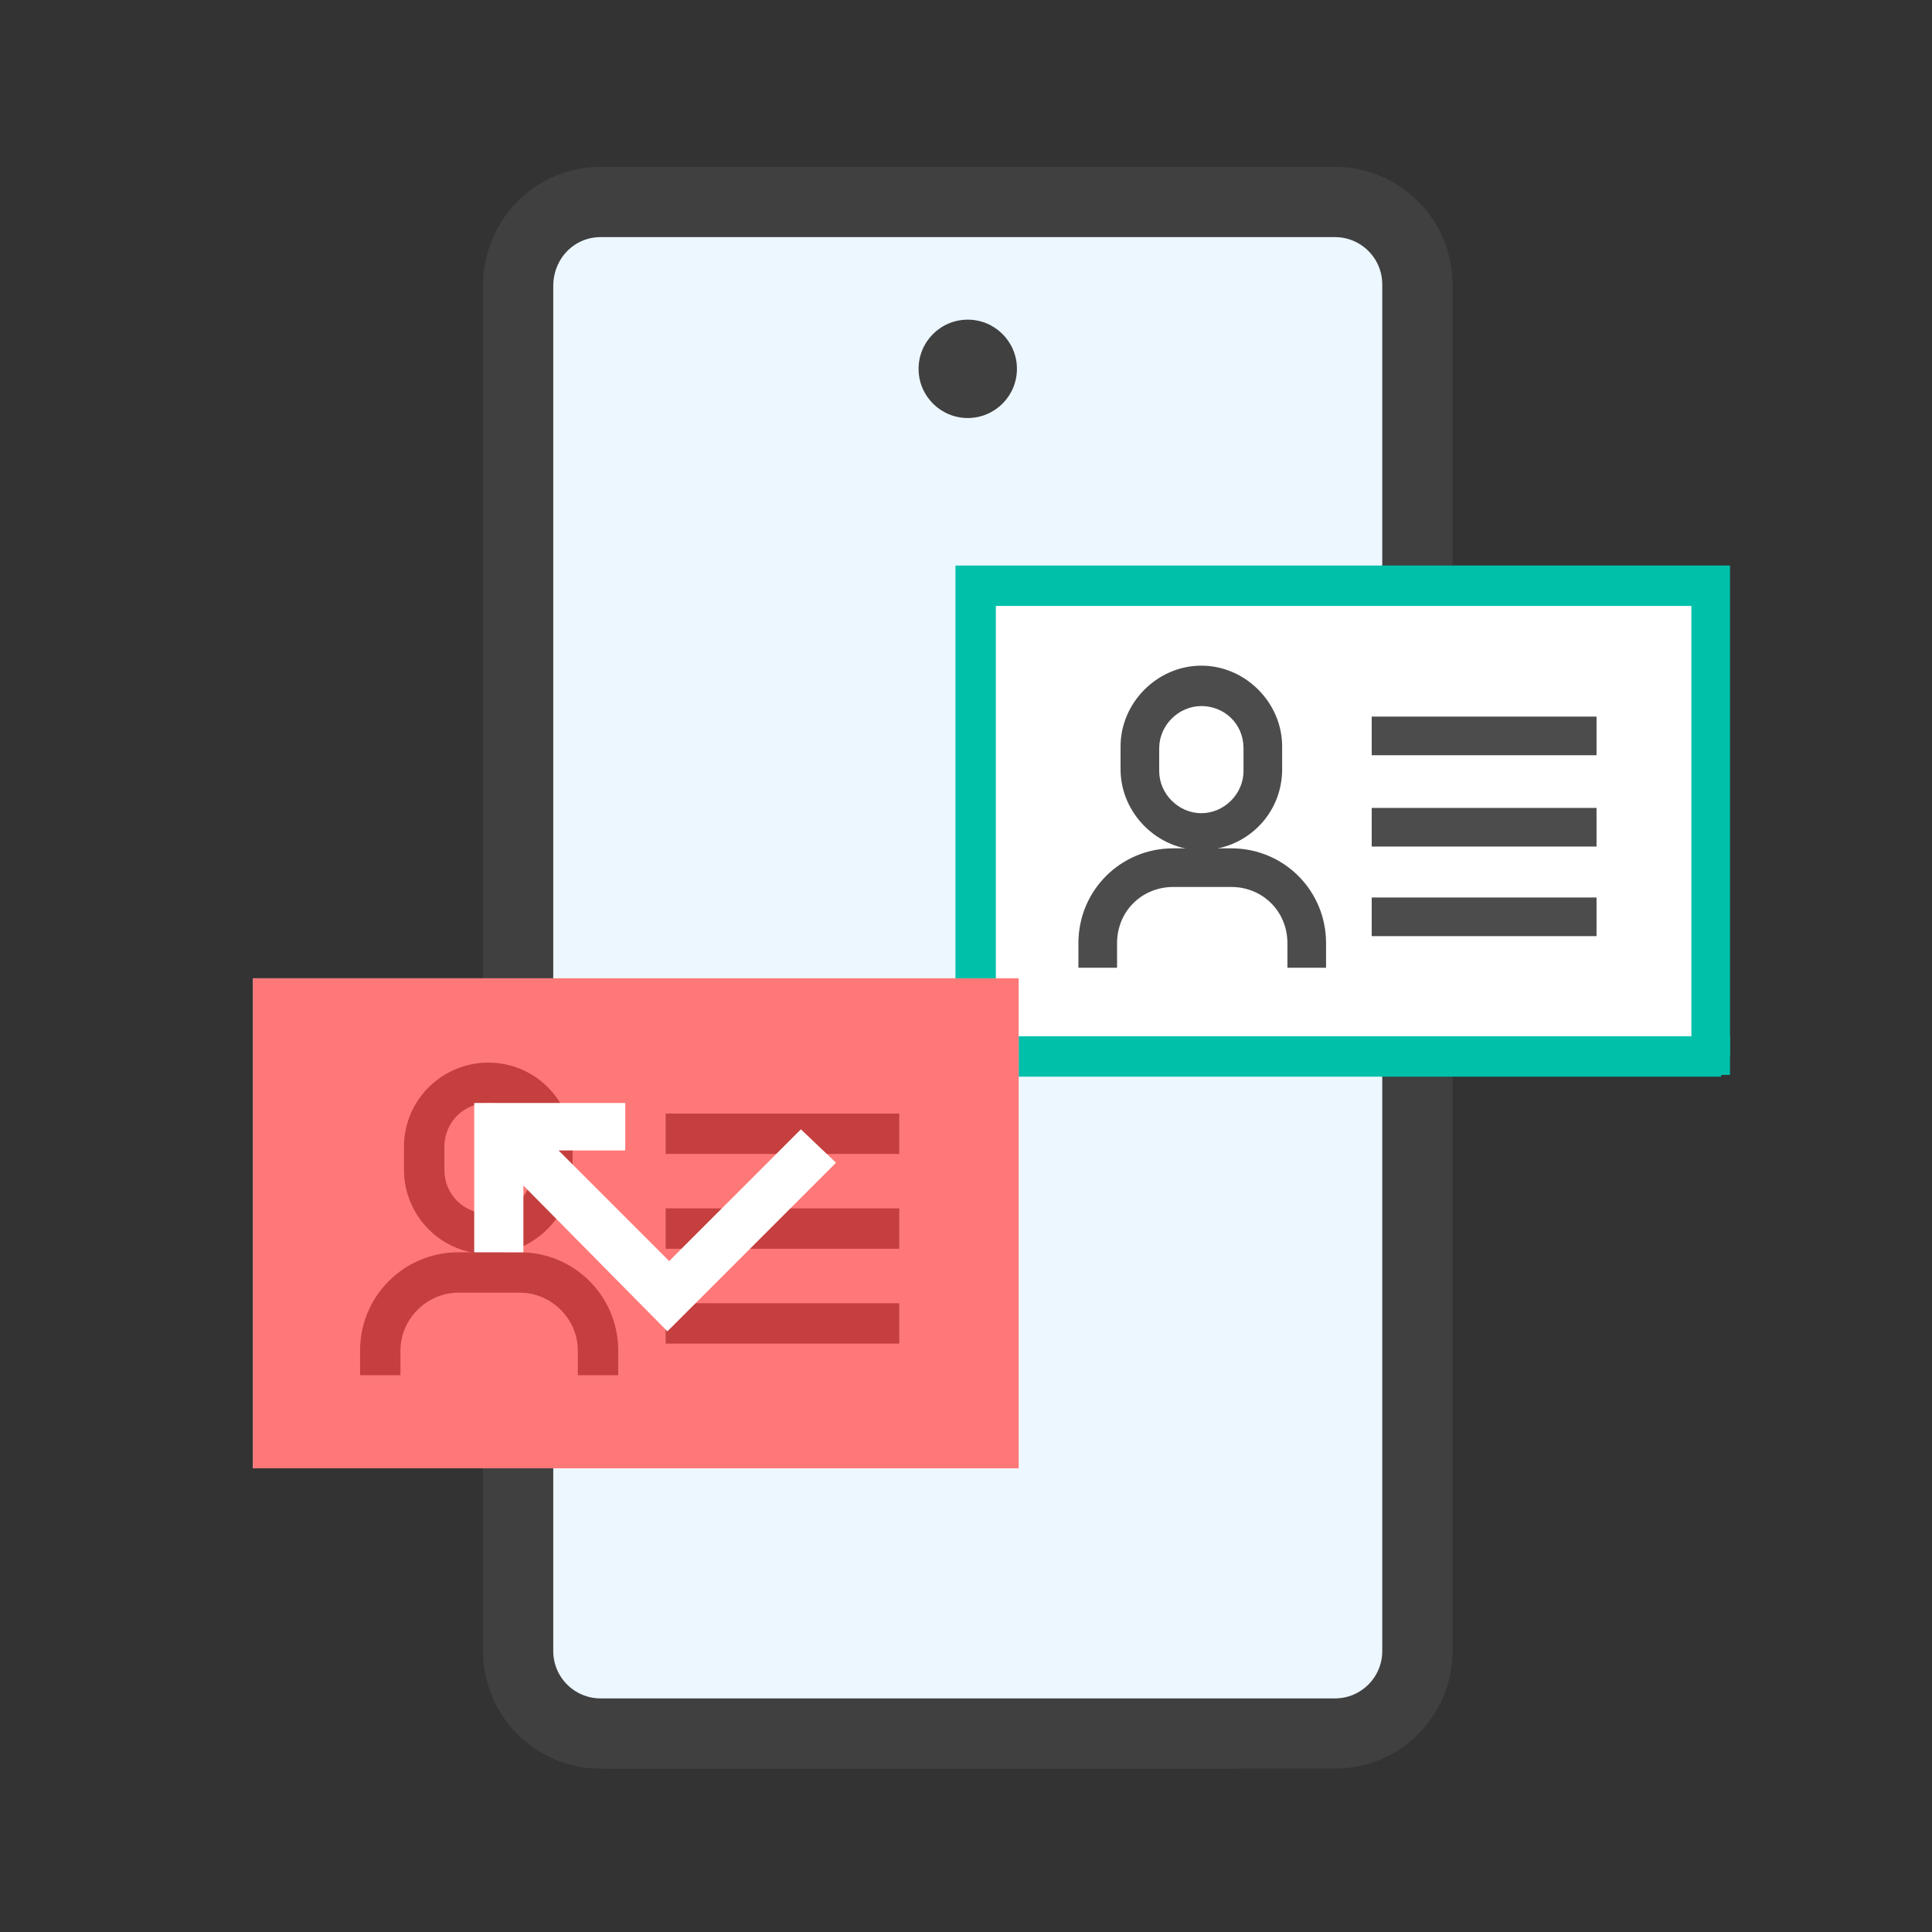 <?xml version="1.0" encoding="utf-8"?>
<!-- Generator: Adobe Illustrator 26.3.1, SVG Export Plug-In . SVG Version: 6.00 Build 0)  -->
<svg version="1.1" id="레이어_1" xmlns="http://www.w3.org/2000/svg" xmlns:xlink="http://www.w3.org/1999/xlink" x="0px"
	 y="0px" viewBox="0 0 110 110" style="enable-background:new 0 0 110 110;" xml:space="preserve">
<rect x="0" y="0" width="110" height="110" fill="#333333" stroke="none"/>
<style type="text/css">
	.st0{fill-rule:evenodd;clip-rule:evenodd;fill:#EDF7FF;stroke:#404041;stroke-width:4;}
	.st1{fill:#404041;}
	.st2{fill:none;}
	.st3{fill:#00C0AA;}
	.st4{fill:#FFFFFF;}
	.st5{fill:#4C4C4C;}
	.st6{opacity:0.68;}
	.st7{fill:#FE3939;}
</style>
<g>
	<path class="st0" d="M34.2,11.5H76c2.6,0,4.7,2.1,4.7,4.7v77.8c0,2.6-2.1,4.7-4.7,4.7H34.2c-2.6,0-4.7-2.1-4.7-4.7V16.3
		C29.5,13.6,31.6,11.5,34.2,11.5z"/>
	<circle class="st1" cx="55.1" cy="21" r="2.8"/>
</g>
<g>
	<g>
		<line class="st2" x1="65.5" y1="60.2" x2="98.5" y2="60.2"/>
		<rect x="65.5" y="59" class="st3" width="33" height="2.2"/>
	</g>
	<g>
		<polyline class="st4" points="97.4,60.2 97.4,33.3 55.6,33.3 55.6,60.2 98,60.2 		"/>
		<path class="st3" d="M98,61.3H54.4V32.2h44.1v27.9H98V61.3z M56.7,59h39.6V34.5H56.7V59z"/>
	</g>
	<g>
		<rect x="78.1" y="40.8" class="st5" width="12.8" height="2.2"/>
		<rect x="78.1" y="46" class="st5" width="12.8" height="2.2"/>
		<rect x="78.1" y="51.1" class="st5" width="12.8" height="2.2"/>
	</g>
	<g>
		<path class="st5" d="M75.5,55.1h-2.2v-1.4c0-1.8-1.4-3.2-3.2-3.2h-3.3c-1.8,0-3.2,1.4-3.2,3.2v1.4h-2.2v-1.4c0-3,2.4-5.4,5.4-5.4
			h3.3c3,0,5.4,2.4,5.4,5.4V55.1z"/>
		<path class="st5" d="M68.4,48.4c-2.5,0-4.6-2.1-4.6-4.6v-1.3c0-2.5,2.1-4.6,4.6-4.6c2.5,0,4.6,2.1,4.6,4.6v1.3
			C73,46.4,70.9,48.4,68.4,48.4z M68.4,40.2c-1.3,0-2.4,1.1-2.4,2.4v1.3c0,1.3,1.1,2.4,2.4,2.4c1.3,0,2.4-1.1,2.4-2.4v-1.3
			C70.8,41.2,69.7,40.2,68.4,40.2z"/>
	</g>
</g>
<g>
	<g>
		<g>
			<path class="st4" d="M24.8,83.6"/>
		</g>
		<g>
			<polyline class="st4" points="58,83.6 58,55.7 14.4,55.7 14.4,83.6 			"/>
		</g>
		<g>
			<rect x="37.9" y="63.4" class="st5" width="13.3" height="2.3"/>
			<rect x="37.9" y="68.8" class="st5" width="13.3" height="2.3"/>
			<rect x="37.9" y="74.2" class="st5" width="13.3" height="2.3"/>
		</g>
		<g>
			<path class="st5" d="M35.2,78.3h-2.3v-1.4c0-1.8-1.5-3.3-3.3-3.3h-3.5c-1.8,0-3.3,1.5-3.3,3.3v1.4h-2.3v-1.4
				c0-3.1,2.5-5.6,5.6-5.6h3.5c3.1,0,5.6,2.5,5.6,5.6V78.3z"/>
			<path class="st5" d="M27.8,71.4c-2.7,0-4.8-2.2-4.8-4.8v-1.3c0-2.7,2.2-4.8,4.8-4.8c2.7,0,4.8,2.2,4.8,4.8v1.3
				C32.6,69.2,30.4,71.4,27.8,71.4z M27.8,62.8c-1.4,0-2.5,1.1-2.5,2.5v1.3c0,1.4,1.1,2.5,2.5,2.5c1.4,0,2.5-1.1,2.5-2.5v-1.3
				C30.3,63.9,29.2,62.8,27.8,62.8z"/>
		</g>
		<g class="st6">
			<polyline class="st7" points="58,83.6 58,55.7 14.4,55.7 14.4,83.6 			"/>
		</g>
	</g>
	<g>
		<g>
			<polygon class="st4" points="27,62.8 27,65.5 27,71.3 29.8,71.3 29.8,67.5 38,75.8 40,73.8 40,73.8 47.6,66.2 45.6,64.3 
				38.1,71.8 31.8,65.5 35.6,65.5 35.6,62.8 29.8,62.8 			"/>
		</g>
	</g>
</g>
</svg>
